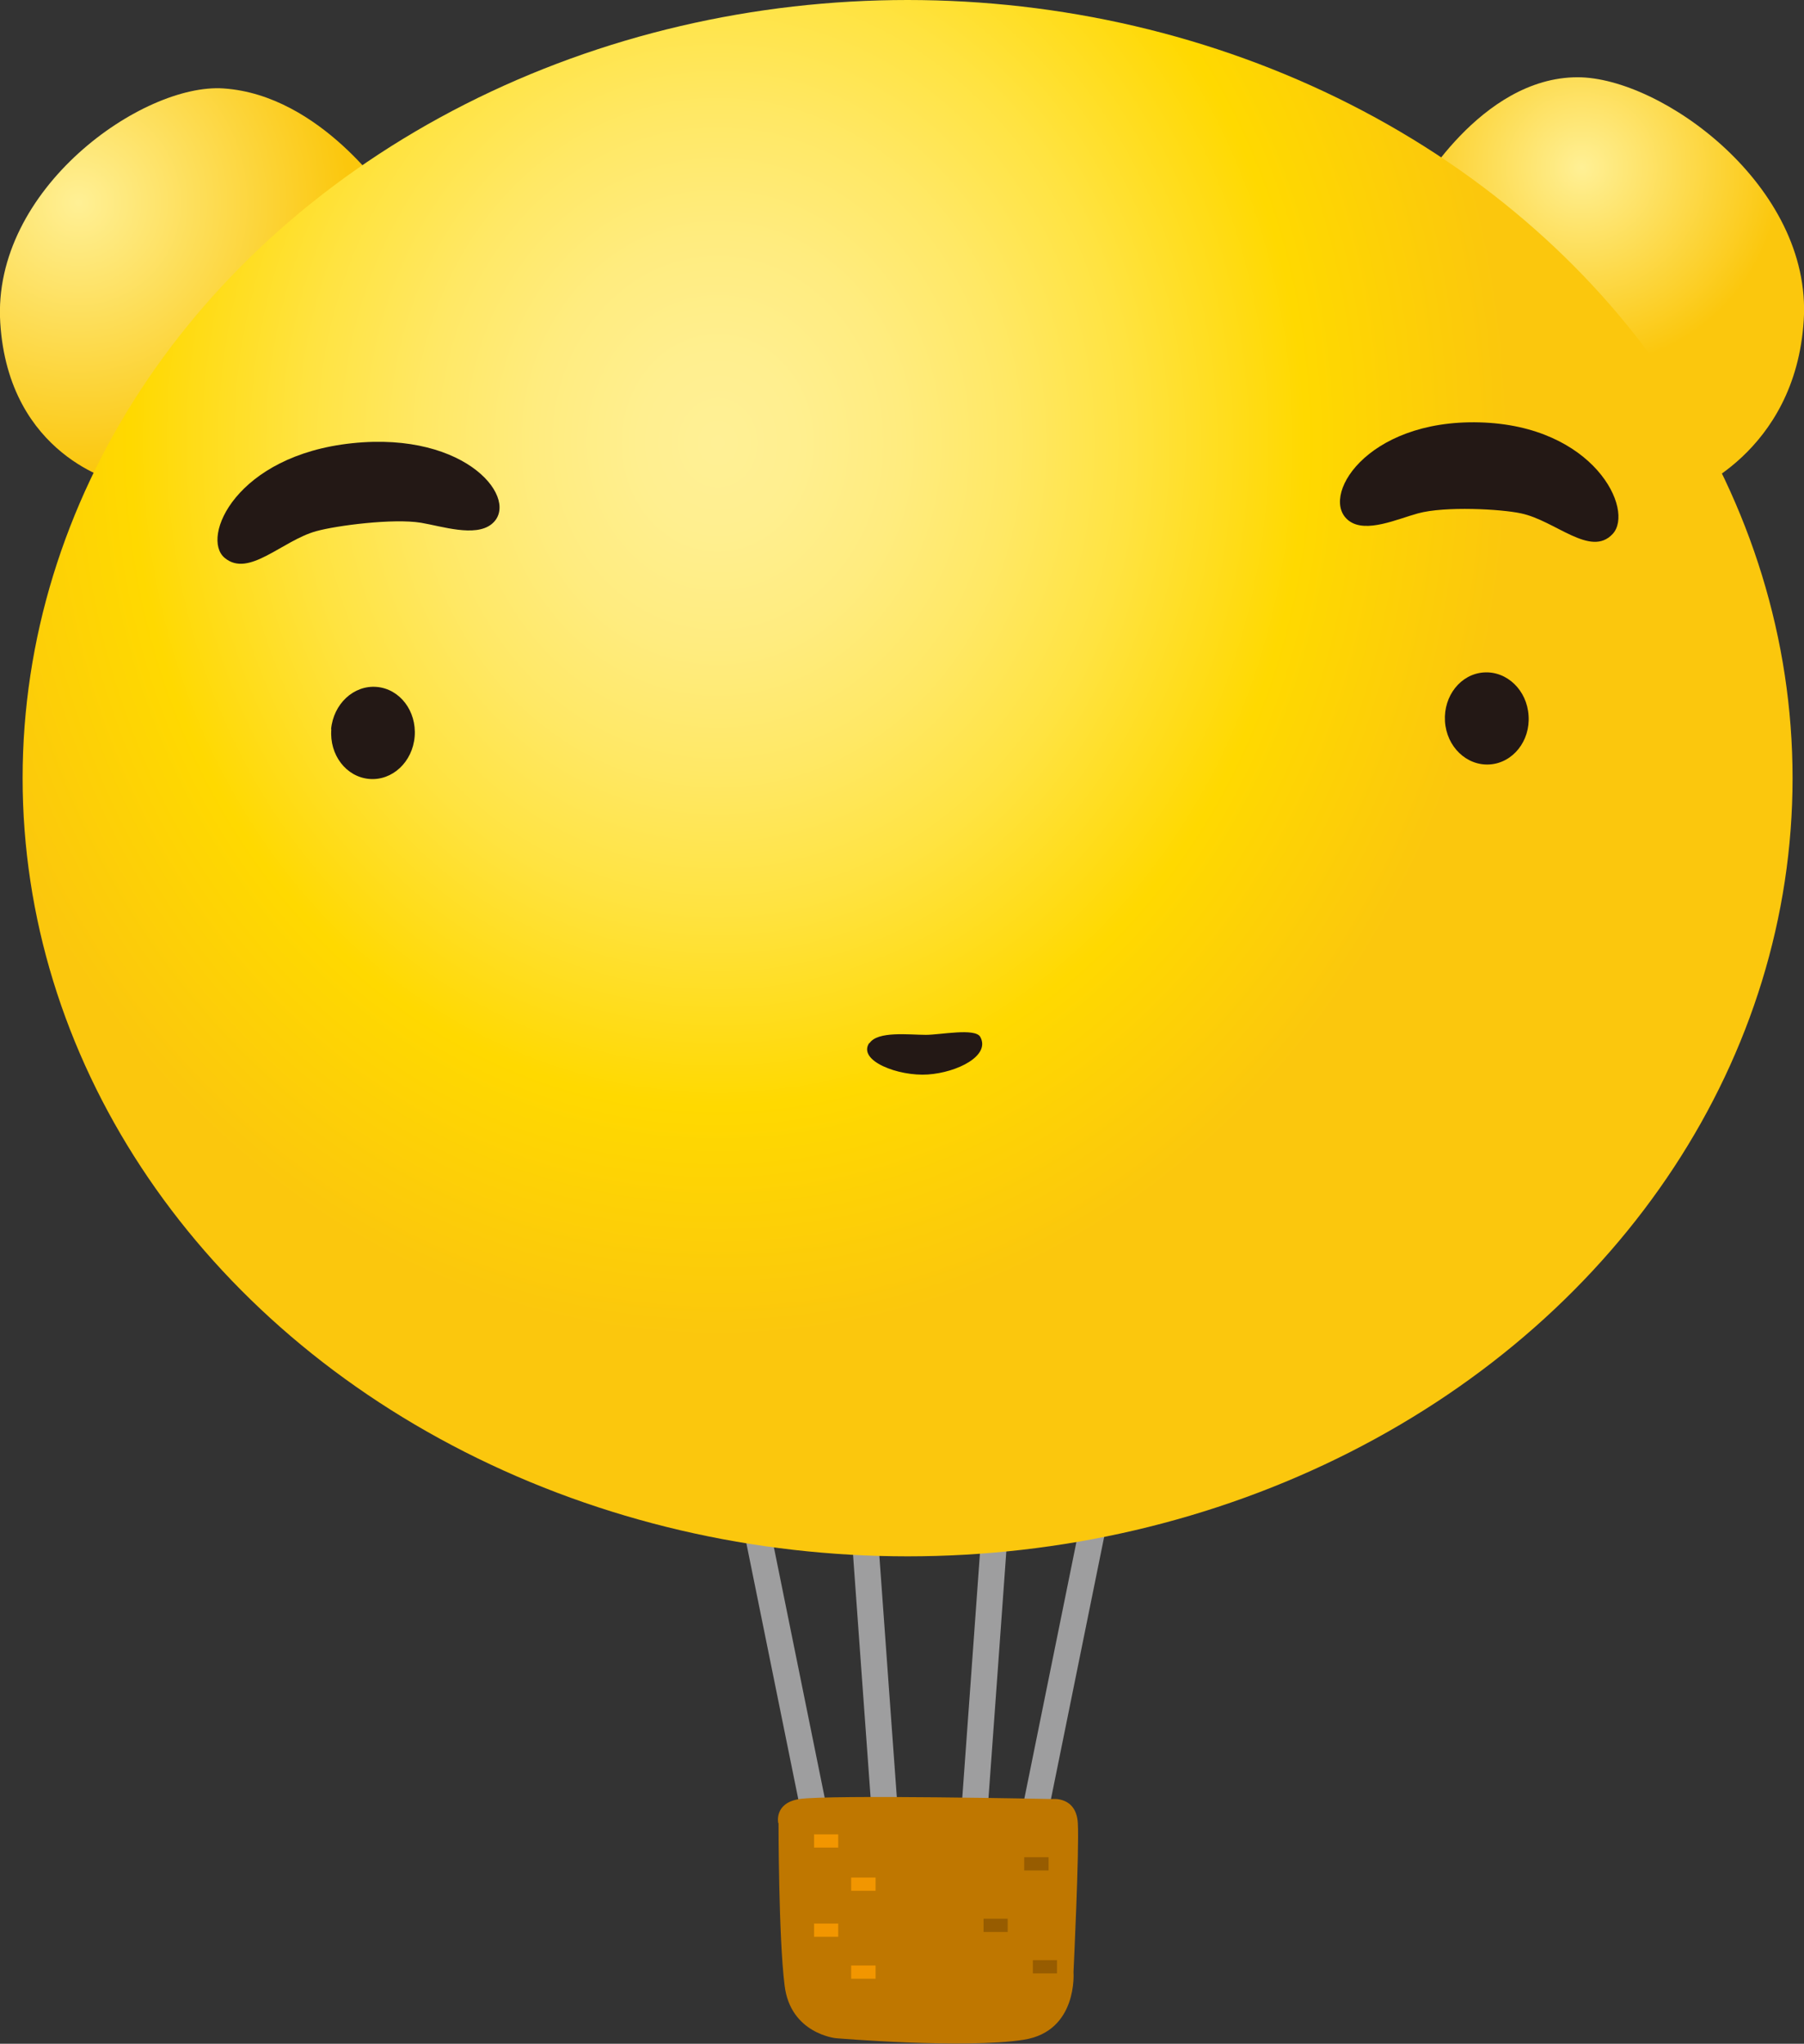 <?xml version="1.0" encoding="UTF-8"?><svg id="b" xmlns="http://www.w3.org/2000/svg" xmlns:xlink="http://www.w3.org/1999/xlink" viewBox="0 0 71 80.42"><rect x="0" y="0" width="71" height="80.42" fill="#333333" stroke="none"/><defs><style>.g{stroke:#9e9e9f;stroke-width:1.03px;}.g,.h,.i{fill:none;stroke-miterlimit:10;}.j{fill:url(#e);}.j,.k,.l,.m,.n{stroke-width:0px;}.h{stroke:#f29600;}.h,.i{stroke-width:.52px;}.i{stroke:#975c00;}.k{fill:#231815;}.l{fill:url(#d);}.m{fill:url(#f);}.n{fill:#bf7700;}</style><radialGradient id="d" cx="62.26" cy="6.6" fx="62.26" fy="6.6" r="7.92" gradientUnits="userSpaceOnUse"><stop offset="0" stop-color="#fff095"/><stop offset=".99" stop-color="#fbc70d"/></radialGradient><radialGradient id="e" cx="3.09" cy="7.98" fx="3.09" fy="7.98" r="10.78" xlink:href="#d"/><radialGradient id="f" cx="28.25" cy="49.43" fx="28.25" fy="49.43" r="31.2" gradientTransform="translate(0 -38.43) scale(1 1.13)" gradientUnits="userSpaceOnUse"><stop offset="0" stop-color="#fff095"/><stop offset=".1" stop-color="#ffef8f"/><stop offset=".23" stop-color="#ffec7f"/><stop offset=".37" stop-color="#ffe865"/><stop offset=".52" stop-color="#ffe341"/><stop offset=".68" stop-color="#ffdb12"/><stop offset=".74" stop-color="#ffd900"/><stop offset="1" stop-color="#fbc70d"/></radialGradient></defs><g id="c"><line class="g" x1="29.54" y1="58.95" x2="32.46" y2="73.34"/><path class="g" d="M33.95,59.19c0,.12,1.02,14.15,1.02,14.15"/><line class="g" x1="43.24" y1="58.95" x2="40.32" y2="73.34"/><path class="g" d="M39.22,59.19c0,.12-1.02,14.15-1.02,14.15"/><path class="n" d="M30.63,71.74s-.18-.79.83-.95c1.18-.18,9.95,0,9.95,0,0,0,.95-.12,1.01.95.06,1.07-.17,5.86-.17,5.86,0,0,.18,2.32-1.95,2.66-2.33.37-7.41-.06-7.41-.06,0,0-1.78-.18-2.01-2.07-.24-1.9-.24-6.4-.24-6.4Z"/><line class="h" x1="32.04" y1="72.44" x2="32.99" y2="72.44"/><line class="h" x1="33.5" y1="74.14" x2="34.46" y2="74.14"/><line class="i" x1="40.31" y1="73.34" x2="41.27" y2="73.34"/><line class="i" x1="38.71" y1="75.76" x2="39.66" y2="75.76"/><line class="i" x1="40.65" y1="77.39" x2="41.6" y2="77.39"/><line class="h" x1="32.04" y1="75.95" x2="32.99" y2="75.95"/><line class="h" x1="33.5" y1="77.6" x2="34.46" y2="77.6"/><path class="l" d="M55.72,7.65s2.53-4.61,6.37-4.61c3.3,0,9.23,4.28,8.9,9.56-.33,5.27-4.61,6.81-4.61,6.81l-10.66-11.75Z"/><path class="j" d="M15.28,7.76s-2.65-4.02-6.48-4.28C5.62,3.26-.32,7.43.01,12.7s4.61,6.26,4.61,6.26L15.28,7.76Z"/><ellipse class="m" cx="35.72" cy="30.62" rx="34.83" ry="30.62"/><path class="k" d="M60.16,28.16c.07,1-.62,1.86-1.53,1.92-.91.06-1.7-.7-1.76-1.7s.62-1.86,1.53-1.92c.91-.06,1.7.7,1.76,1.7Z"/><path class="k" d="M13.04,28.7c-.08,1,.58,1.87,1.49,1.95.91.08,1.71-.67,1.79-1.67.08-1-.58-1.87-1.49-1.95-.91-.08-1.71.67-1.8,1.67Z"/><path class="k" d="M53.1,20.5c.67.49,1.9-.08,2.71-.3,1.06-.29,3.27-.17,4.05,0,1.35.28,2.74,1.75,3.61.81.87-.94-.73-4.27-5.24-4.39-4.5-.12-6.34,3-5.13,3.88Z"/><path class="k" d="M34.21,41.04c-.47.7,1.15,1.32,2.31,1.24s2.47-.74,2.06-1.48c-.2-.36-1.57-.08-2.14-.08-.66,0-1.9-.16-2.22.33Z"/><path class="k" d="M19.34,20.63c-.65.51-1.94.08-2.77-.06-1.09-.18-3.33.11-4.12.33-1.35.37-2.66,1.85-3.61,1.05-.95-.8.45-4.03,5.02-4.51,4.57-.48,6.65,2.27,5.48,3.19Z"/></g></svg>